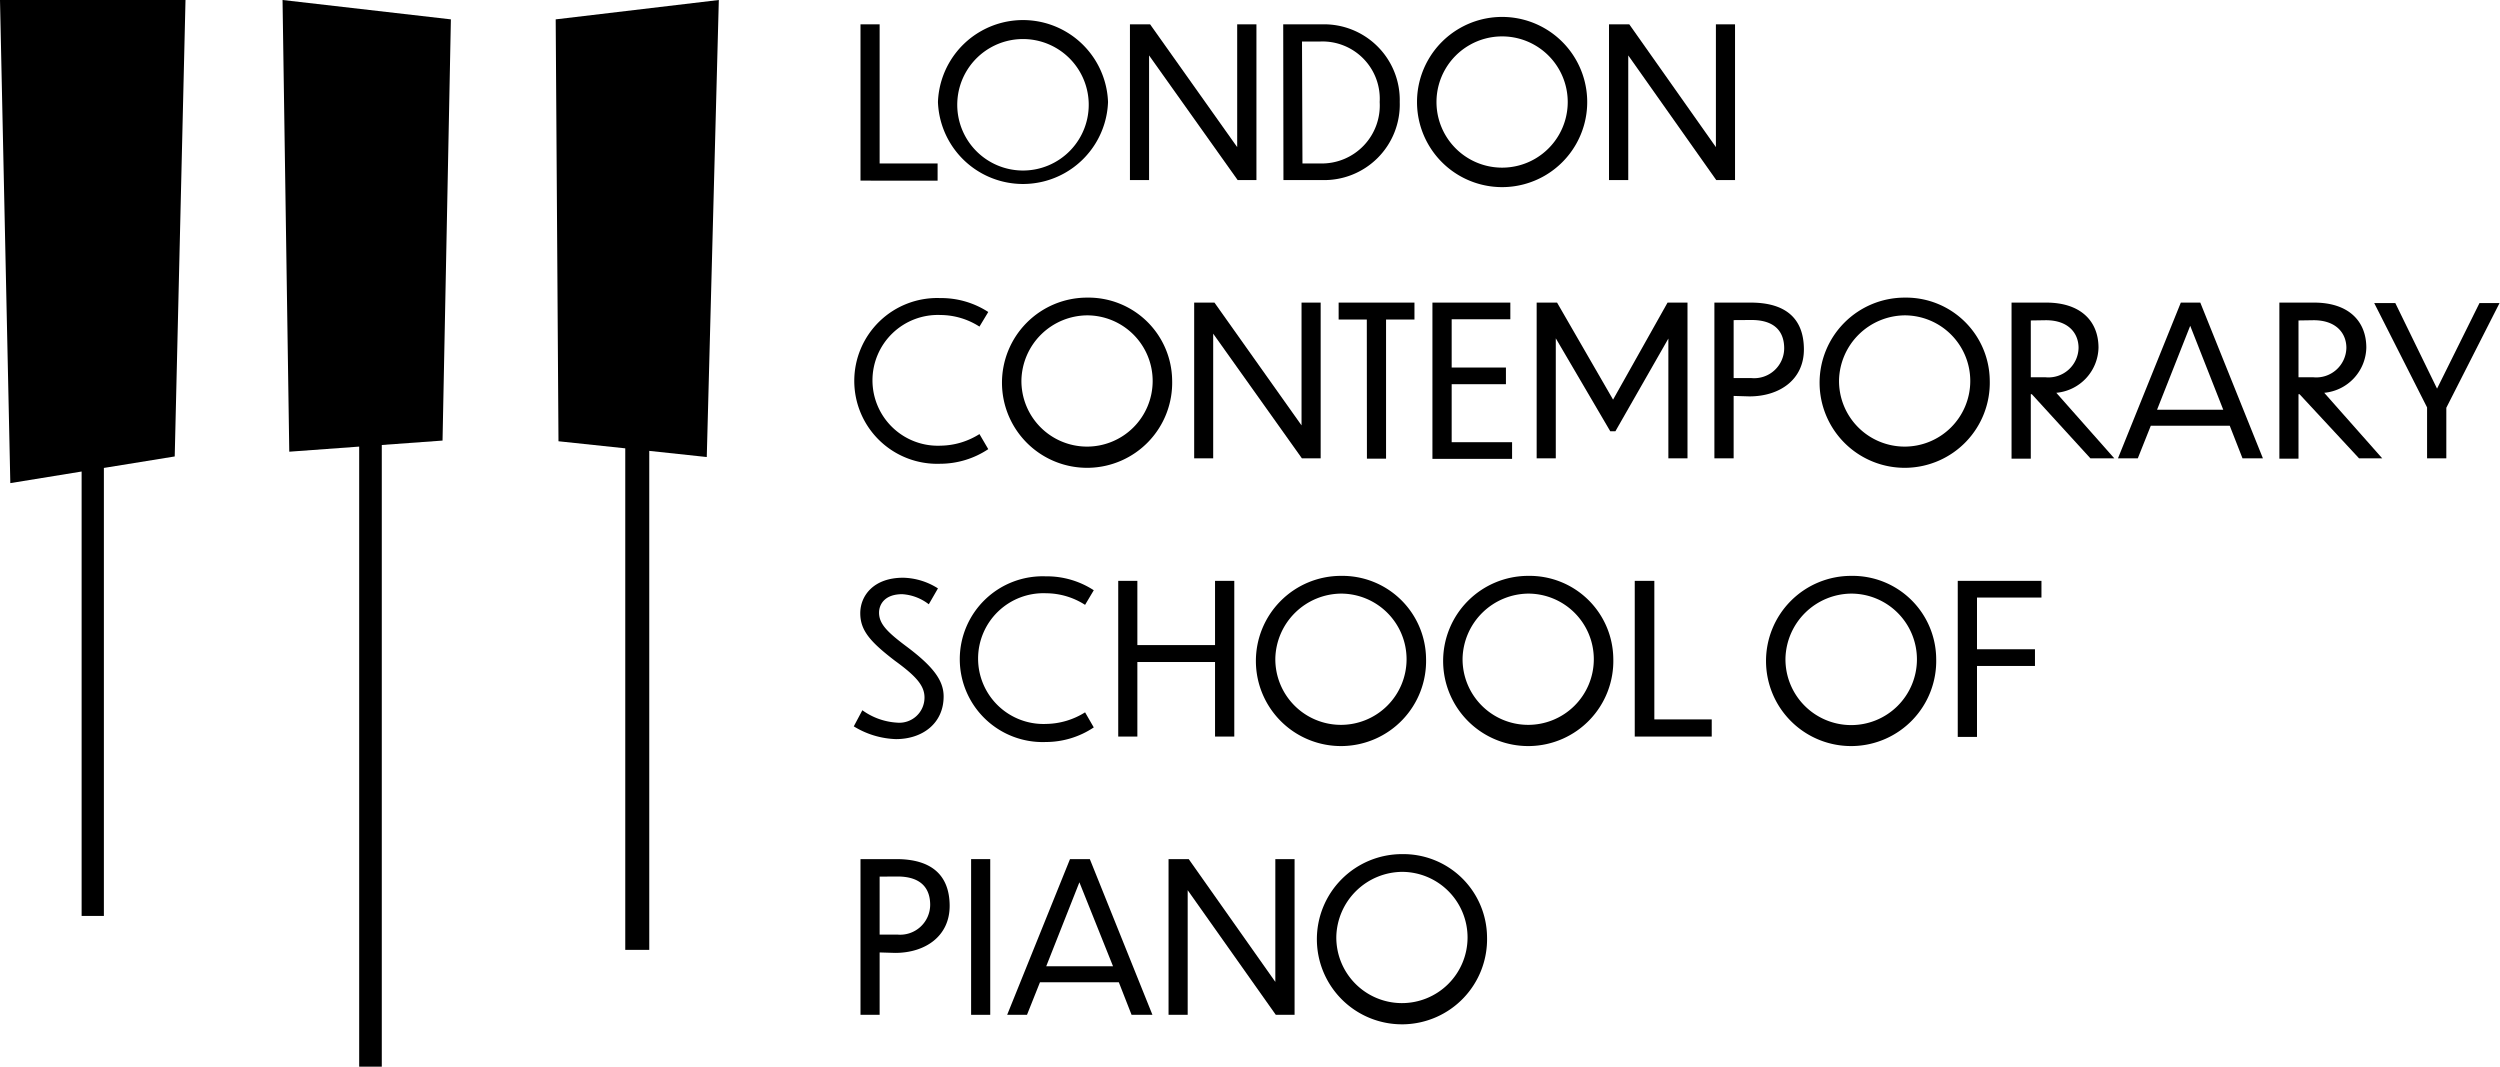 <?xml version="1.0" encoding="UTF-8"?>
<svg xmlns="http://www.w3.org/2000/svg" viewBox="0 0 215.63 92">
  <g id="Layer_2" data-name="Layer 2">
    <g id="Group_1" data-name="Group 1">
      <g id="LONDON_CONTEMPORARY_SCHOOL_OF_PIANO" data-name="LONDON CONTEMPORARY SCHOOL OF  PIANO">
        <path d="M75.87,2.1v12h5v1.48H74.22V2.1Z"></path>
        <path d="M95.57,8.8a7.34,7.34,0,0,1-14.67,0,7.34,7.34,0,0,1,14.67,0Zm-13,0a5.67,5.67,0,1,0,11.33,0,5.67,5.67,0,0,0-11.33,0Z"></path>
        <path d="M99.11,4.78V15.53H97.46V2.1H99.2l7.51,10.59V2.1h1.66V15.53h-1.62Z"></path>
        <path d="M110.68,2.1H114a6.53,6.53,0,0,1,6.73,6.7A6.52,6.52,0,0,1,114,15.53h-3.3Zm1.66,12h1.59A5,5,0,0,0,119,8.8a4.94,4.94,0,0,0-5.11-5.22h-1.59Z"></path>
        <path d="M136.9,8.8a7.34,7.34,0,0,1-14.68,0,7.34,7.34,0,0,1,14.68,0Zm-13,0a5.66,5.66,0,1,0,11.32,0,5.66,5.66,0,0,0-11.32,0Z"></path>
        <path d="M140.44,4.78V15.53h-1.66V2.1h1.75L148,12.69V2.1h1.65V15.53h-1.62Z"></path>
        <path d="M84.48,28.17a6.27,6.27,0,0,0-3.35-1,5.64,5.64,0,1,0,0,11.27,6.41,6.41,0,0,0,3.35-1l.76,1.3A7.5,7.5,0,0,1,81.1,40a7.15,7.15,0,1,1,0-14.29,7.45,7.45,0,0,1,4.14,1.2Z"></path>
        <path d="M101.1,32.8a7.34,7.34,0,1,1-7.33-7.13A7.22,7.22,0,0,1,101.1,32.8Zm-13,0a5.66,5.66,0,1,0,5.67-5.6A5.72,5.72,0,0,0,88.1,32.78Z"></path>
        <path d="M104.64,28.78V39.53H103V26.1h1.75l7.51,10.59V26.1h1.65V39.53h-1.62Z"></path>
        <path d="M117.89,27.56h-2.43V26.1H122v1.46h-2.45v12h-1.65Z"></path>
        <path d="M123.55,26.1h6.72v1.44h-5.06V31.7h4.68v1.44h-4.68v5h5.21v1.44h-6.87Z"></path>
        <path d="M134.19,29.18V39.53h-1.65V26.1h1.76l4.83,8.37,4.7-8.37h1.72V39.53H143.9V29.2l-4.57,8h-.44Z"></path>
        <path d="M149.53,34.15v5.38h-1.66V26.1H151c3,0,4.57,1.35,4.59,4s-2.1,4.09-4.7,4.09Zm0-6.54v5h1.53a2.59,2.59,0,0,0,2.83-2.56c0-1.33-.69-2.45-2.83-2.45Z"></path>
        <path d="M171.62,32.8a7.34,7.34,0,1,1-7.33-7.13A7.22,7.22,0,0,1,171.62,32.8Zm-13,0a5.66,5.66,0,1,0,5.67-5.6A5.73,5.73,0,0,0,158.62,32.78Z"></path>
        <path d="M175.25,34h-.09v5.56H173.5V26.1h3c2.93,0,4.5,1.57,4.5,3.89a4,4,0,0,1-3.64,3.89l5,5.65h-2.06Zm-.09-6.36v4.9h1.26A2.6,2.6,0,0,0,179.28,30c0-1.21-.82-2.38-2.82-2.38Z"></path>
        <path d="M192.32,36.72h-6.81l-1.12,2.81h-1.71L188.1,26.1h1.68l5.4,13.43h-1.76Zm-.56-1.38-2.85-7.24-2.86,7.24Z"></path>
        <path d="M198.34,34h-.09v5.56H196.6V26.1h3c2.94,0,4.5,1.57,4.5,3.89a4,4,0,0,1-3.63,3.89l5,5.65h-2Zm-.09-6.36v4.9h1.27A2.6,2.6,0,0,0,202.38,30c0-1.21-.83-2.38-2.83-2.38Z"></path>
        <path d="M211,35.17v4.36h-1.66V35.14l-4.56-9h1.82l3.6,7.38,3.66-7.38h1.73Z"></path>
        <path d="M80.11,52.12a4.16,4.16,0,0,0-2.29-.87c-1.55,0-2,.92-2,1.59,0,.95.67,1.65,2.34,2.9,2.33,1.74,3.23,2.95,3.23,4.33,0,2.31-1.81,3.68-4.11,3.68a7.37,7.37,0,0,1-3.64-1.1l.74-1.39a5.68,5.68,0,0,0,3,1.07,2.17,2.17,0,0,0,2.36-2.17c0-1-.68-1.81-2.54-3.16-2.14-1.64-3-2.62-3-4.11s1.13-3.06,3.7-3.06a5.81,5.81,0,0,1,3,.92Z"></path>
        <path d="M93.59,52.17a6.27,6.27,0,0,0-3.35-1,5.64,5.64,0,1,0,0,11.27,6.47,6.47,0,0,0,3.35-1l.75,1.3A7.45,7.45,0,0,1,90.2,64a7.15,7.15,0,1,1,0-14.29,7.41,7.41,0,0,1,4.14,1.2Z"></path>
        <path d="M96.45,50.1H98.1v5.54h6.7V50.1h1.66V63.53H104.8V57.1H98.1v6.43H96.45Z"></path>
        <path d="M123,56.8a7.34,7.34,0,1,1-7.33-7.13A7.22,7.22,0,0,1,123,56.8Zm-13,0a5.66,5.66,0,1,0,5.67-5.6A5.73,5.73,0,0,0,110,56.78Z"></path>
        <path d="M139.15,56.8a7.34,7.34,0,1,1-7.33-7.13A7.22,7.22,0,0,1,139.15,56.8Zm-13,0a5.66,5.66,0,1,0,5.67-5.6A5.73,5.73,0,0,0,126.15,56.78Z"></path>
        <path d="M142.69,50.1V62.05h4.95v1.48H141V50.1Z"></path>
        <path d="M167,56.8a7.34,7.34,0,1,1-7.32-7.13A7.21,7.21,0,0,1,167,56.8Zm-13,0a5.67,5.67,0,1,0,5.68-5.6A5.73,5.73,0,0,0,154,56.78Z"></path>
        <path d="M168.86,50.1h7.22v1.44h-5.56V56h5v1.44h-5v6.12h-1.66Z"></path>
        <path d="M75.87,82.15v5.38H74.22V74.1h3.09c3,0,4.58,1.35,4.6,4s-2.11,4.09-4.7,4.09Zm0-6.54v5H77.4a2.59,2.59,0,0,0,2.83-2.56c0-1.33-.68-2.45-2.83-2.45Z"></path>
        <path d="M83.76,74.1h1.65V87.53H83.76Z"></path>
        <path d="M96.5,84.72H89.7l-1.12,2.81H86.87L92.29,74.1H94l5.4,13.43H97.6ZM96,83.34,93.1,76.1l-2.86,7.24Z"></path>
        <path d="M102.44,76.78V87.53h-1.65V74.1h1.74L110,84.69V74.1h1.66V87.53h-1.62Z"></path>
        <path d="M128.26,80.8a7.34,7.34,0,1,1-7.33-7.13A7.22,7.22,0,0,1,128.26,80.8Zm-13,0a5.66,5.66,0,1,0,5.67-5.6A5.73,5.73,0,0,0,115.26,80.78Z"></path>
      </g>
      <polygon points="16 0 15.07 39.37 8.96 40.36 8.96 79 7.04 79 7.04 40.67 0.89 41.67 0 0 16 0"></polygon>
      <polygon points="38.89 1.67 38.17 38 32.93 38.38 32.93 92 30.98 92 30.98 38.52 24.95 38.96 24.37 0 38.89 1.67"></polygon>
      <polygon points="62 0 60.96 39.42 56 38.89 56 81.93 53.93 81.93 53.93 38.67 48.17 38.06 47.93 1.67 62 0"></polygon>
    </g>
  </g>
</svg>
